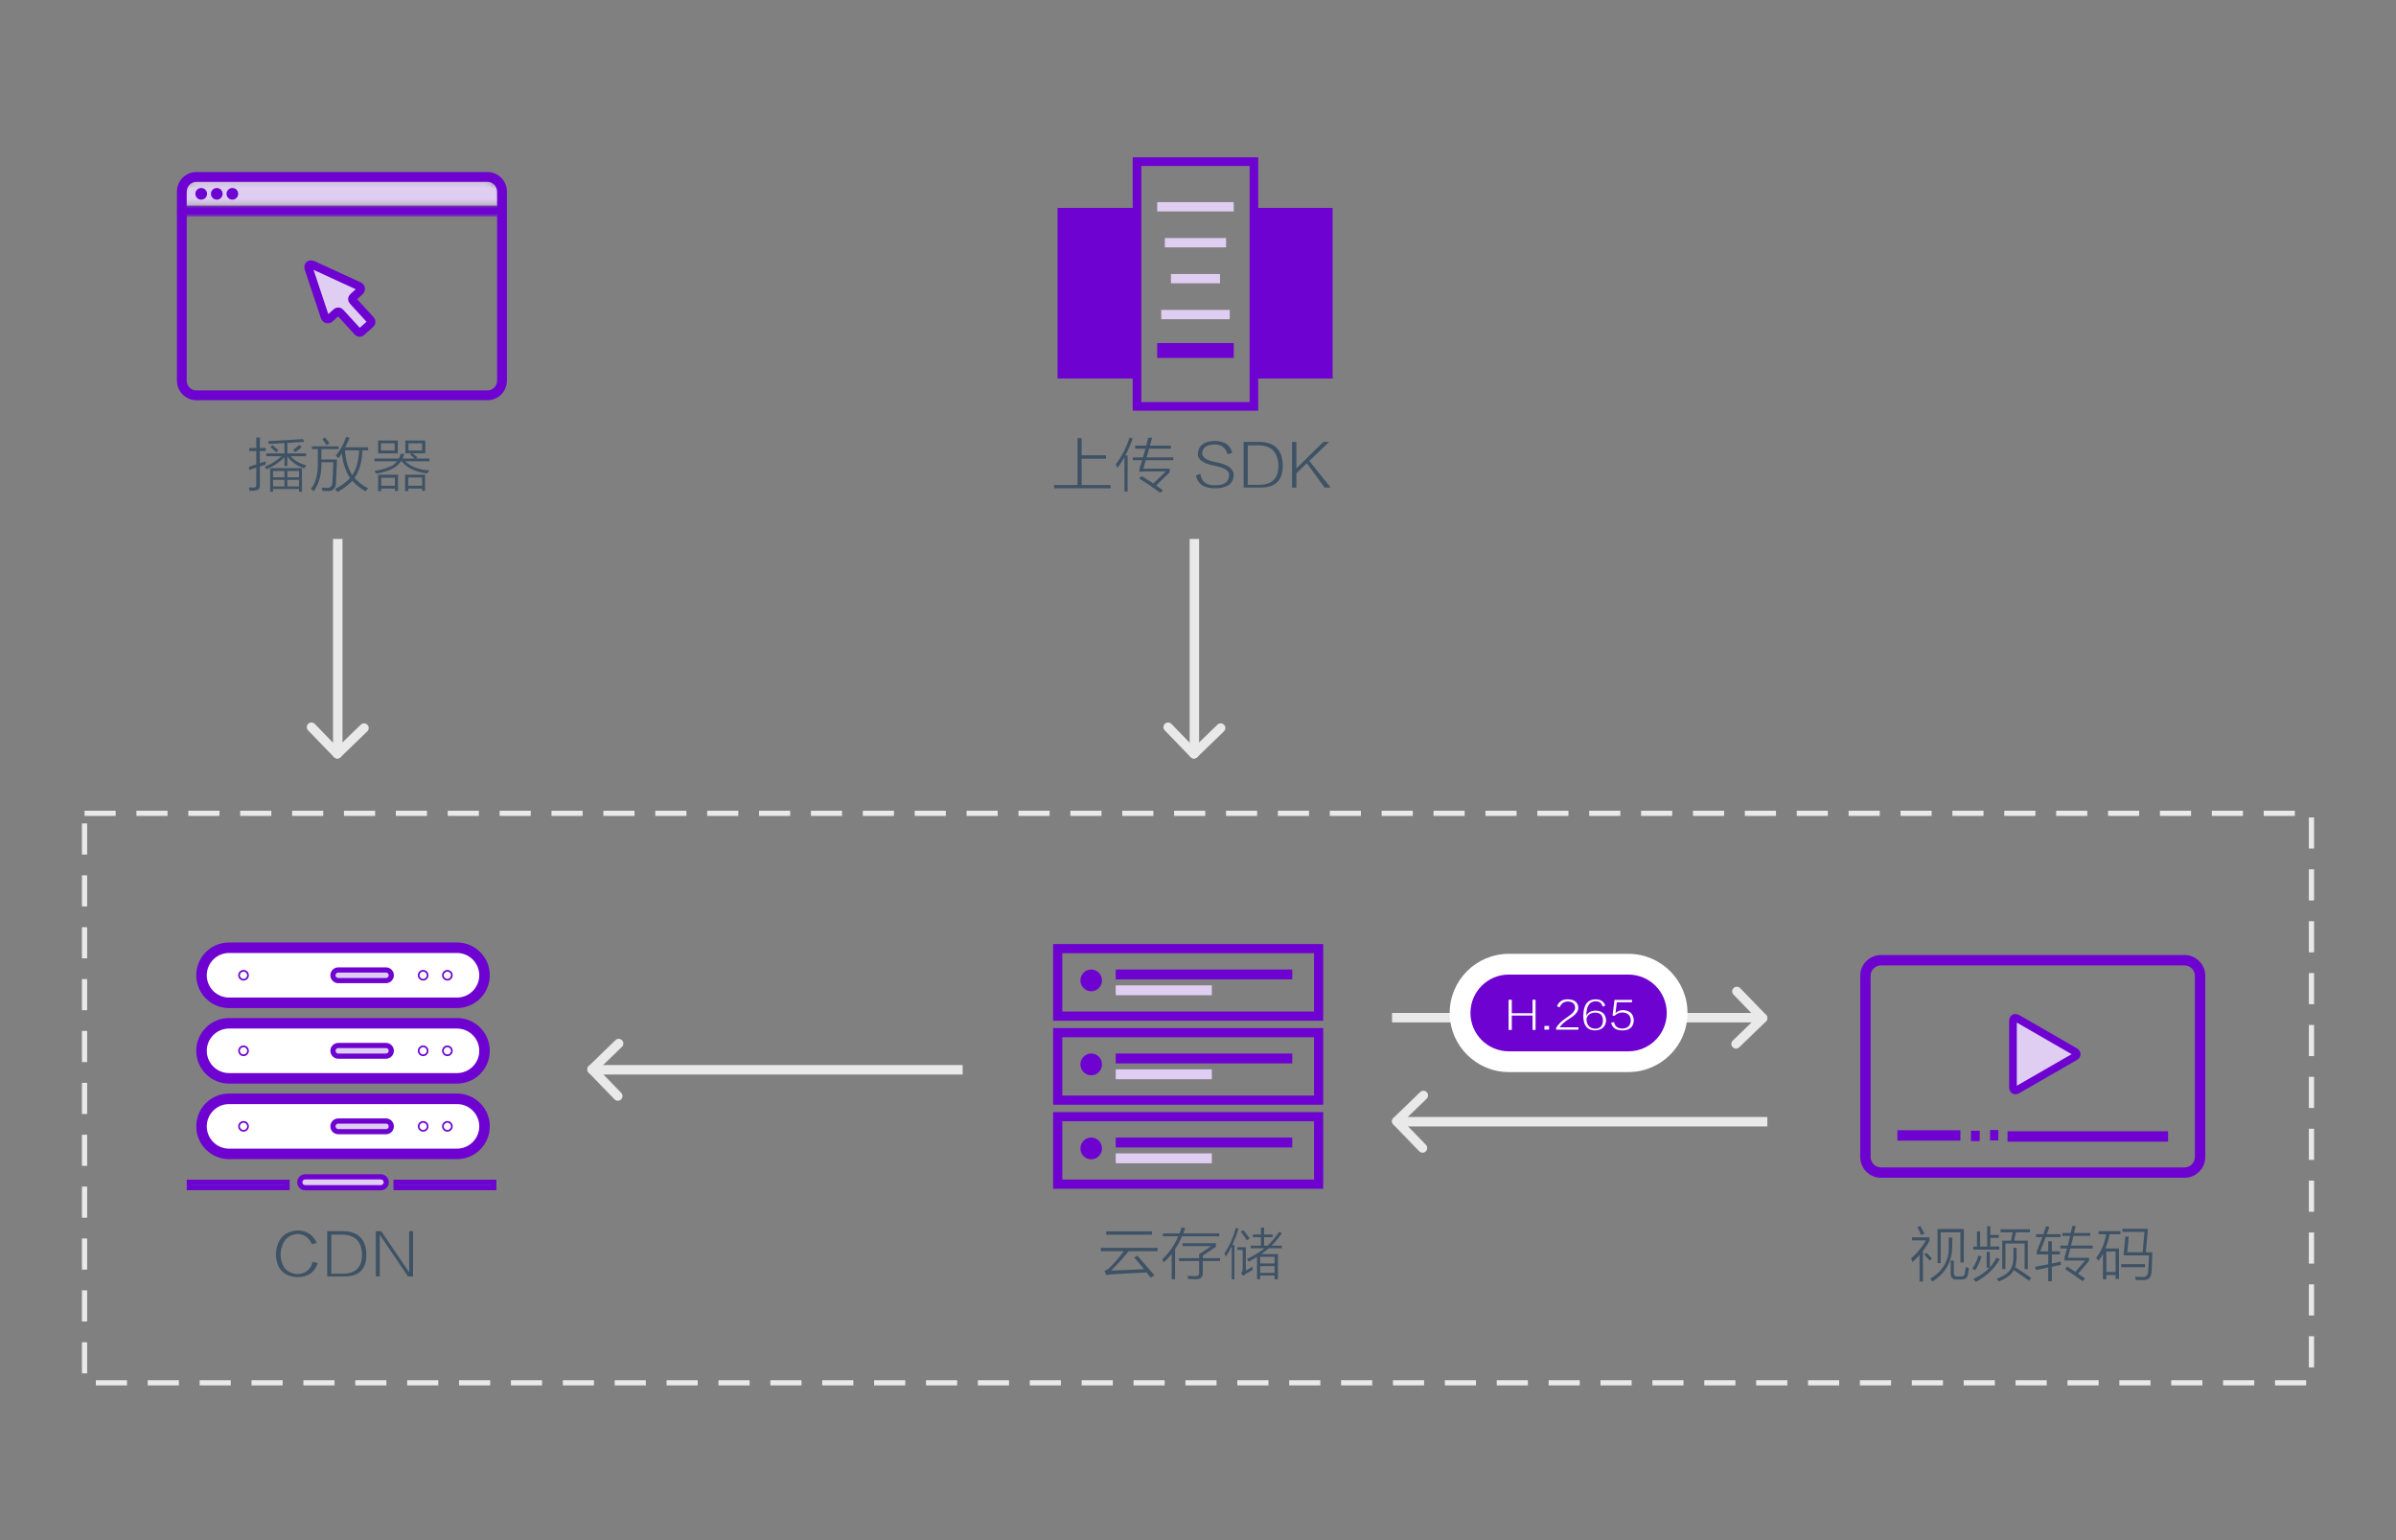 <?xml version="1.0" encoding="utf-8"?>
<!-- Generator: Adobe Illustrator 16.0.0, SVG Export Plug-In . SVG Version: 6.00 Build 0)  -->
<!DOCTYPE svg PUBLIC "-//W3C//DTD SVG 1.1//EN" "http://www.w3.org/Graphics/SVG/1.1/DTD/svg11.dtd">
<svg version="1.1" id="图层_1" xmlns="http://www.w3.org/2000/svg" xmlns:xlink="http://www.w3.org/1999/xlink" x="0px" y="0px"
	 width="461.793px" height="296.867px" viewBox="0 0 461.793 296.867" enable-background="new 0 0 461.793 296.867"
	 xml:space="preserve">
<rect x="0" y="0" width="461.793" height="296.867" fill="#808080" stroke="none"/>
<g>
	<g>
		<path fill="#E9E9E9" d="M334.104,191.714c-0.344-0.354-0.334-0.924,0.021-1.271l0,0c0.354-0.344,0.923-0.334,1.27,0.021
			l4.982,5.147c0.348,0.354,0.335,0.925-0.021,1.269l0,0c-0.354,0.347-0.926,0.334-1.271-0.021L334.104,191.714z"/>
		<path fill="#E9E9E9" d="M339.111,195.6c0.354-0.348,0.924-0.336,1.269,0.021l0,0c0.347,0.354,0.334,0.925-0.021,1.271
			l-5.147,4.982c-0.354,0.347-0.925,0.336-1.271-0.021l0,0c-0.346-0.354-0.334-0.924,0.021-1.27L339.111,195.6z"/>
	</g>
	<rect x="268.294" y="195.247" fill="#E9E9E9" width="70.427" height="1.826"/>
	<g>
		<path fill="#E9E9E9" d="M119.727,210.65c0.344,0.354,0.335,0.924-0.021,1.271l0,0c-0.354,0.344-0.924,0.334-1.271-0.021
			l-4.983-5.146c-0.348-0.354-0.334-0.925,0.021-1.27l0,0c0.354-0.346,0.926-0.334,1.271,0.021L119.727,210.65z"/>
		<path fill="#E9E9E9" d="M114.72,206.768c-0.354,0.346-0.924,0.336-1.268-0.021l0,0c-0.348-0.354-0.334-0.926,0.021-1.27
			l5.149-4.983c0.354-0.347,0.924-0.336,1.27,0.021l0,0c0.345,0.354,0.334,0.924-0.021,1.27L114.72,206.768z"/>
	</g>
	<rect x="115.109" y="205.292" fill="#E9E9E9" width="70.429" height="1.826"/>
	<g>
		<path fill="#E9E9E9" d="M234.646,139.68c0.354-0.345,0.922-0.335,1.27,0.021l0,0c0.344,0.354,0.334,0.923-0.021,1.271
			l-5.146,4.982c-0.354,0.349-0.924,0.335-1.268-0.02l0,0c-0.346-0.355-0.334-0.926,0.021-1.271L234.646,139.68z"/>
		<path fill="#E9E9E9" d="M230.762,144.688c0.345,0.354,0.335,0.924-0.021,1.268l0,0c-0.354,0.348-0.925,0.334-1.269-0.021
			l-4.983-5.149c-0.346-0.354-0.336-0.924,0.021-1.27l0,0c0.354-0.345,0.924-0.334,1.269,0.021L230.762,144.688z"/>
	</g>
	<rect x="229.288" y="103.885" fill="#E9E9E9" width="1.824" height="40.411"/>
	<g>
		<path fill="#E9E9E9" d="M69.542,139.68c0.354-0.345,0.924-0.335,1.271,0.021l0,0c0.345,0.354,0.334,0.923-0.021,1.271
			l-5.148,4.982c-0.354,0.349-0.924,0.335-1.268-0.02l0,0c-0.347-0.355-0.334-0.926,0.021-1.271L69.542,139.68z"/>
		<path fill="#E9E9E9" d="M65.657,144.688c0.346,0.354,0.336,0.924-0.021,1.268l0,0c-0.354,0.348-0.925,0.334-1.269-0.021
			l-4.984-5.149c-0.346-0.354-0.336-0.924,0.021-1.27l0,0c0.354-0.345,0.925-0.334,1.269,0.021L65.657,144.688z"/>
	</g>
	<rect x="64.184" y="103.885" fill="#E9E9E9" width="1.826" height="40.411"/>
	<g>
		<path fill="#E9E9E9" d="M274.822,220.661c0.345,0.354,0.335,0.923-0.021,1.271l0,0c-0.354,0.344-0.924,0.334-1.27-0.021
			l-4.982-5.147c-0.348-0.354-0.336-0.924,0.02-1.269l0,0c0.355-0.347,0.927-0.334,1.271,0.021L274.822,220.661z"/>
		<path fill="#E9E9E9" d="M269.814,216.775c-0.354,0.347-0.924,0.336-1.268-0.021l0,0c-0.348-0.354-0.334-0.926,0.021-1.271
			l5.146-4.982c0.354-0.347,0.926-0.337,1.271,0.021l0,0c0.345,0.354,0.334,0.924-0.021,1.269L269.814,216.775z"/>
	</g>
	<rect x="270.206" y="215.302" fill="#E9E9E9" width="70.427" height="1.825"/>
	<g>
		<path fill="#FFFFFF" d="M44.151,193.294c-2.93,0-5.312-2.381-5.312-5.31c0-2.926,2.382-5.311,5.312-5.311h43.932
			c2.926,0,5.308,2.385,5.308,5.311c0,2.929-2.382,5.31-5.308,5.31H44.151z"/>
		<path fill="#6D02D1" stroke="#6D02D1" stroke-miterlimit="10" d="M88.079,183.191c2.646,0,4.793,2.151,4.793,4.795
			c0,2.646-2.146,4.796-4.793,4.796H44.147c-2.646,0-4.793-2.147-4.793-4.796c0-2.644,2.149-4.795,4.793-4.795H88.079
			L88.079,183.191z M88.079,182.167H44.147c-3.216,0-5.817,2.604-5.817,5.819c0,3.214,2.604,5.82,5.817,5.82h43.932
			c3.217,0,5.82-2.606,5.82-5.82C93.901,184.771,91.294,182.167,88.079,182.167L88.079,182.167z"/>
		<path id="Shape_22_" fill="#DFCEF2" stroke="#6D02D1" stroke-miterlimit="10" d="M75.415,187.986c0,0.564-0.461,1.025-1.027,1.025
			H65.2c-0.565,0-1.027-0.461-1.027-1.025l0,0c0-0.564,0.462-1.024,1.027-1.024h9.188C74.954,186.96,75.415,187.419,75.415,187.986
			L75.415,187.986z"/>
		<path id="Shape_21_" fill="#6D02D1" d="M81.555,187.284c0.391,0,0.702,0.313,0.702,0.702c0,0.39-0.313,0.703-0.702,0.703
			c-0.39,0-0.703-0.313-0.703-0.703C80.852,187.598,81.165,187.284,81.555,187.284L81.555,187.284z M81.555,186.96
			c-0.563,0-1.025,0.459-1.025,1.024c0,0.564,0.462,1.026,1.025,1.026c0.567,0,1.026-0.462,1.026-1.026
			C82.583,187.419,82.124,186.96,81.555,186.96L81.555,186.96z"/>
		<path id="Shape_20_" fill="#6D02D1" d="M86.223,187.284c0.391,0,0.702,0.313,0.702,0.702c0,0.39-0.313,0.703-0.702,0.703
			c-0.388,0-0.703-0.313-0.703-0.703C85.52,187.598,85.835,187.284,86.223,187.284L86.223,187.284z M86.223,186.96
			c-0.565,0-1.024,0.459-1.024,1.024c0,0.564,0.459,1.026,1.024,1.026s1.028-0.462,1.028-1.026
			C87.251,187.419,86.79,186.96,86.223,186.96L86.223,186.96z"/>
		<path fill="#FFFFFF" d="M44.151,207.855c-2.93,0-5.312-2.381-5.312-5.309c0-2.929,2.382-5.311,5.312-5.311h43.932
			c2.926,0,5.308,2.382,5.308,5.311c0,2.928-2.382,5.309-5.308,5.309H44.151z"/>
		<path fill="#6D02D1" stroke="#6D02D1" stroke-miterlimit="10" d="M88.079,197.755c2.646,0,4.793,2.147,4.793,4.793
			s-2.146,4.794-4.793,4.794H44.147c-2.646,0-4.793-2.148-4.793-4.794s2.149-4.793,4.793-4.793H88.079L88.079,197.755z
			 M88.079,196.729H44.147c-3.216,0-5.817,2.604-5.817,5.819s2.604,5.819,5.817,5.819h43.932c3.217,0,5.82-2.604,5.82-5.819
			C93.901,199.333,91.294,196.729,88.079,196.729L88.079,196.729z"/>
		<path id="Shape_19_" fill="#DFCEF2" stroke="#6D02D1" stroke-miterlimit="10" d="M75.415,202.548c0,0.563-0.461,1.026-1.027,1.026
			H65.2c-0.565,0-1.027-0.463-1.027-1.026l0,0c0-0.565,0.462-1.026,1.027-1.026h9.188C74.954,201.521,75.415,201.98,75.415,202.548
			L75.415,202.548z"/>
		<path id="Shape_18_" fill="#6D02D1" d="M81.555,201.845c0.391,0,0.702,0.313,0.702,0.703c0,0.392-0.313,0.702-0.702,0.702
			c-0.39,0-0.703-0.313-0.703-0.702C80.852,202.161,81.165,201.845,81.555,201.845L81.555,201.845z M81.555,201.521
			c-0.563,0-1.025,0.461-1.025,1.026c0,0.563,0.462,1.026,1.025,1.026c0.567,0,1.026-0.463,1.026-1.026
			C82.583,201.98,82.124,201.521,81.555,201.521L81.555,201.521z"/>
		<path id="Shape_17_" fill="#6D02D1" d="M86.223,201.845c0.391,0,0.702,0.313,0.702,0.703c0,0.392-0.313,0.702-0.702,0.702
			c-0.388,0-0.703-0.313-0.703-0.702C85.52,202.161,85.835,201.845,86.223,201.845L86.223,201.845z M86.223,201.521
			c-0.565,0-1.024,0.461-1.024,1.026c0,0.563,0.459,1.026,1.024,1.026s1.028-0.463,1.028-1.026
			C87.251,201.98,86.79,201.521,86.223,201.521L86.223,201.521z"/>
		<path fill="#FFFFFF" d="M44.151,222.417c-2.93,0-5.312-2.381-5.312-5.31c0-2.928,2.382-5.311,5.312-5.311h43.932
			c2.926,0,5.308,2.383,5.308,5.311c0,2.929-2.382,5.31-5.308,5.31H44.151z"/>
		<path fill="#6D02D1" stroke="#6D02D1" stroke-miterlimit="10" d="M88.079,212.314c2.646,0,4.793,2.152,4.793,4.795
			c0,2.644-2.146,4.793-4.793,4.793H44.147c-2.646,0-4.793-2.149-4.793-4.793s2.149-4.795,4.793-4.795H88.079L88.079,212.314z
			 M88.079,211.29H44.147c-3.216,0-5.817,2.604-5.817,5.817c0,3.218,2.604,5.82,5.817,5.82h43.932c3.217,0,5.82-2.604,5.82-5.82
			C93.901,213.896,91.294,211.29,88.079,211.29L88.079,211.29z"/>
		<path id="Shape_16_" fill="#DFCEF2" stroke="#6D02D1" stroke-miterlimit="10" d="M75.415,217.107c0,0.567-0.461,1.026-1.027,1.026
			H65.2c-0.565,0-1.027-0.459-1.027-1.026l0,0c0-0.565,0.462-1.026,1.027-1.026h9.188C74.954,216.081,75.415,216.542,75.415,217.107
			L75.415,217.107z"/>
		<path id="Shape_15_" fill="#6D02D1" d="M81.555,216.405c0.391,0,0.702,0.313,0.702,0.702s-0.313,0.703-0.702,0.703
			c-0.39,0-0.703-0.313-0.703-0.703C80.852,216.719,81.165,216.405,81.555,216.405L81.555,216.405z M81.555,216.081
			c-0.563,0-1.025,0.461-1.025,1.026c0,0.567,0.462,1.026,1.025,1.026c0.567,0,1.026-0.459,1.026-1.026
			C82.583,216.542,82.124,216.081,81.555,216.081L81.555,216.081z"/>
		<path id="Shape_12_" fill="#6D02D1" d="M46.937,187.284c0.389,0,0.702,0.313,0.702,0.702c0,0.39-0.313,0.703-0.702,0.703
			c-0.391,0-0.703-0.313-0.703-0.703C46.234,187.598,46.546,187.284,46.937,187.284L46.937,187.284z M46.937,186.96
			c-0.566,0-1.027,0.459-1.027,1.024c0,0.564,0.461,1.026,1.027,1.026s1.025-0.462,1.025-1.026
			C47.962,187.419,47.503,186.96,46.937,186.96L46.937,186.96z"/>
		<path id="Shape_11_" fill="#6D02D1" d="M46.937,201.845c0.389,0,0.702,0.313,0.702,0.703c0,0.392-0.313,0.702-0.702,0.702
			c-0.391,0-0.703-0.313-0.703-0.702C46.233,202.161,46.546,201.845,46.937,201.845L46.937,201.845z M46.937,201.521
			c-0.566,0-1.027,0.461-1.027,1.026c0,0.563,0.461,1.026,1.027,1.026s1.025-0.463,1.025-1.026
			C47.962,201.98,47.503,201.521,46.937,201.521L46.937,201.521z"/>
		<path id="Shape_10_" fill="#6D02D1" d="M46.937,216.405c0.389,0,0.702,0.313,0.702,0.702s-0.313,0.703-0.702,0.703
			c-0.391,0-0.703-0.313-0.703-0.703C46.233,216.719,46.546,216.405,46.937,216.405L46.937,216.405z M46.937,216.081
			c-0.566,0-1.027,0.461-1.027,1.026c0,0.567,0.461,1.026,1.027,1.026s1.025-0.459,1.025-1.026
			C47.962,216.542,47.503,216.081,46.937,216.081L46.937,216.081z"/>
		<path id="Shape_9_" fill="#6D02D1" d="M86.223,216.405c0.391,0,0.702,0.313,0.702,0.702s-0.313,0.703-0.702,0.703
			c-0.388,0-0.703-0.313-0.703-0.703C85.52,216.719,85.835,216.405,86.223,216.405L86.223,216.405z M86.223,216.081
			c-0.565,0-1.024,0.461-1.024,1.026c0,0.567,0.459,1.026,1.024,1.026s1.028-0.459,1.028-1.026
			C87.251,216.542,86.79,216.081,86.223,216.081L86.223,216.081z"/>
		
			<rect id="Rectangle-path_5_" x="36.492" y="227.889" fill="#32D0AC" stroke="#6D02D1" stroke-miterlimit="10" width="18.831" height="1.025"/>
		
			<rect id="Rectangle-path_4_" x="76.337" y="227.889" fill="#32D0AC" stroke="#6D02D1" stroke-miterlimit="10" width="18.832" height="1.025"/>
		<path id="Shape_8_" fill="#DFCEF2" stroke="#6D02D1" stroke-miterlimit="10" d="M74.442,227.889c0,0.579-0.47,1.049-1.05,1.049
			h-14.56c-0.58,0-1.051-0.47-1.051-1.049l0,0c0-0.58,0.471-1.05,1.051-1.05h14.56C73.975,226.839,74.442,227.309,74.442,227.889
			L74.442,227.889z"/>
	</g>
	
		<rect x="16.295" y="156.77" fill="none" stroke="#E9E9E9" stroke-miterlimit="10" stroke-dasharray="6,4" width="429.204" height="109.771"/>
	<g>
		<path fill="#6D02D1" d="M290.805,204.646c-5.183,0-9.396-4.215-9.396-9.396c0-5.185,4.215-9.396,9.396-9.396h23.039
			c5.185,0,9.396,4.215,9.396,9.396c0,5.183-4.216,9.396-9.396,9.396H290.805z"/>
		<path fill="#FFFFFF" d="M313.844,187.852c4.086,0,7.396,3.313,7.396,7.396s-3.313,7.396-7.396,7.396h-23.039
			c-4.086,0-7.396-3.313-7.396-7.396s3.312-7.396,7.396-7.396H313.844 M313.844,183.852h-23.039
			c-6.283,0-11.396,5.112-11.396,11.396c0,6.283,5.112,11.396,11.396,11.396h23.039c6.284,0,11.396-5.113,11.396-11.396
			C325.241,188.967,320.128,183.852,313.844,183.852L313.844,183.852z"/>
	</g>
	<g>
		<g id="path-1_2_">
			<path fill="#6D02D1" d="M255.025,196.747h-52.052v-14.78h52.052V196.747z M204.743,194.977h48.514v-11.24h-48.514V194.977
				L204.743,194.977z"/>
		</g>
		<ellipse fill="#6D02D1" cx="210.316" cy="188.974" rx="2.078" ry="2.1"/>
		<rect x="215.04" y="186.876" fill="#6D02D1" width="34.022" height="1.905"/>
		<rect x="215.04" y="189.93" fill="#DFCEF2" width="18.522" height="1.904"/>
		<g id="path-1_4_">
			<path fill="#6D02D1" d="M255.025,212.943h-52.052V198.16h52.052V212.943z M204.743,211.171h48.514v-11.239h-48.514V211.171
				L204.743,211.171z"/>
		</g>
		<ellipse fill="#6D02D1" cx="210.316" cy="205.169" rx="2.078" ry="2.101"/>
		<rect x="215.04" y="203.07" fill="#6D02D1" width="34.022" height="1.906"/>
		<rect x="215.04" y="206.122" fill="#DFCEF2" width="18.522" height="1.907"/>
		<g id="path-1_1_">
			<path fill="#6D02D1" d="M255.025,229.139h-52.052v-14.781h52.052V229.139z M204.743,227.363h48.514v-11.237h-48.514V227.363
				L204.743,227.363z"/>
		</g>
		<ellipse fill="#6D02D1" cx="210.316" cy="221.363" rx="2.078" ry="2.099"/>
		<rect x="215.04" y="219.268" fill="#6D02D1" width="34.022" height="1.905"/>
		<rect x="215.04" y="222.318" fill="#DFCEF2" width="18.522" height="1.908"/>
	</g>
	<g>
		<path fill="#3E5265" d="M203.175,93.49h10.875v0.632h-10.875V93.49z M207.675,84.451h0.797v9.219h-0.797V84.451z M208.284,87.751
			h4.875v0.677h-4.875V87.751z"/>
		<path fill="#3E5265" d="M217.706,84.317l0.608,0.225c-0.844,2.351-1.828,4.233-2.953,5.648c-0.125-0.241-0.233-0.466-0.327-0.678
			C216.189,88.007,217.081,86.275,217.706,84.317z M216.722,87.795h0.609v6.959h-0.609V87.795z M218.314,88.157h7.828V88.7h-7.828
			V88.157z M218.784,85.897h6.891v0.587h-6.891V85.897z M220.05,91.772c1.438,0.875,2.813,1.792,4.125,2.756l-0.563,0.452
			c-1.344-0.994-2.702-1.913-4.077-2.756L220.05,91.772z M221.314,84.363h0.75c-0.625,2.32-1.219,4.383-1.78,6.191v0.361h-0.656
			v-0.632C220.222,88.504,220.784,86.531,221.314,84.363z M219.909,90.326h5.202v0.543h-5.202V90.326z M224.831,90.326h0.608v0.723
			l-2.953,2.847l-0.516-0.407l2.858-2.756v-0.407H224.831z"/>
		<path fill="#3E5265" d="M234.111,85.672c-1.53,0.03-2.327,0.586-2.391,1.671c-0.031,0.814,0.797,1.387,2.484,1.716
			c2.5,0.453,3.688,1.355,3.563,2.712c-0.156,1.506-1.281,2.289-3.375,2.35c-2.25,0.061-3.546-0.768-3.891-2.484l0.844-0.316
			c0.219,1.566,1.219,2.305,3,2.215c1.625-0.029,2.469-0.633,2.531-1.808c0.156-0.904-0.75-1.551-2.719-1.945
			c-2.313-0.422-3.408-1.234-3.281-2.439c0.125-1.475,1.172-2.259,3.141-2.35c1.969,0,3.125,0.769,3.469,2.305l-0.891,0.271
			C236.253,86.305,235.425,85.672,234.111,85.672z"/>
		<path fill="#3E5265" d="M242.784,93.986h-3.095v-8.812h3.188c2.813,0.092,4.267,1.567,4.358,4.43
			C247.3,92.586,245.814,94.047,242.784,93.986z M242.831,85.852h-2.345v7.593h2.298c2.438-0.029,3.642-1.295,3.608-3.796
			C246.3,87.238,245.111,85.973,242.831,85.852z"/>
		<path fill="#3E5265" d="M255.3,93.986l-3.422-4.7l-2.017,1.944v2.756h-0.844v-8.812h0.844v5.107l5.203-5.107h1.125l-3.844,3.662
			l4.125,5.151L255.3,93.986L255.3,93.986z"/>
	</g>
	<g>
		<path fill="#3E5265" d="M49.39,84.317h0.703v9.308c0,0.512-0.266,0.814-0.797,0.904c-0.219,0.061-0.625,0.091-1.219,0.091
			c0-0.211-0.048-0.437-0.142-0.678c0.438,0.028,0.767,0.045,0.983,0.045c0.313,0,0.47-0.166,0.47-0.498L49.39,84.317L49.39,84.317z
			 M51.218,88.925c0,0.211,0,0.422,0,0.633c-1.094,0.332-2.156,0.677-3.188,1.039l-0.047-0.632
			C49.046,89.634,50.124,89.287,51.218,88.925z M48.029,86.35h3.188v0.587h-3.188V86.35z M54.265,87.479h0.609v0.587
			c-0.906,0.965-2.063,1.762-3.47,2.394l-0.375-0.498c1.22-0.481,2.298-1.159,3.234-2.033L54.265,87.479L54.265,87.479z
			 M51.312,87.39H59v0.543h-7.688V87.39z M58.39,84.633l0.234,0.542c-2.345,0.15-4.595,0.288-6.75,0.407
			c-0.063-0.181-0.142-0.362-0.234-0.543C53.952,84.92,56.202,84.784,58.39,84.633z M52.062,90.282h0.563v4.52h-0.563V90.282z
			 M52.529,85.809c0.406,0.332,0.781,0.648,1.125,0.948l-0.422,0.407c-0.375-0.332-0.75-0.663-1.125-0.993L52.529,85.809z
			 M52.39,90.236h5.625v0.543H52.39V90.236z M52.437,93.761h5.391v0.499h-5.391V93.761z M52.482,91.999h5.345v0.498h-5.345V91.999z
			 M54.827,85.265h0.563v4.563h-0.563V85.265z M54.827,90.462h0.563v3.57h-0.563V90.462z M55.577,87.479
			c0.938,1.145,2.094,1.883,3.469,2.214c-0.156,0.211-0.297,0.407-0.422,0.587c-1.47-0.512-2.625-1.371-3.47-2.576L55.577,87.479z
			 M57.687,85.764l0.469,0.407c-0.406,0.36-0.828,0.694-1.266,0.993l-0.375-0.453C56.921,86.411,57.312,86.095,57.687,85.764z
			 M57.64,90.282h0.563v4.52H57.64V90.282z"/>
		<path fill="#3E5265" d="M61.249,86.531h0.703v3.073c0,1.989-0.5,3.69-1.5,5.106c-0.156-0.151-0.328-0.316-0.517-0.498
			c0.875-1.113,1.313-2.65,1.313-4.609L61.249,86.531L61.249,86.531z M60.124,86.033h5.155v0.543h-5.155V86.033z M61.671,88.564
			h2.953v0.542h-2.953V88.564z M64.249,88.564h0.703c-0.063,1.868-0.125,3.374-0.188,4.519c-0.063,1.055-0.563,1.582-1.5,1.582
			c-0.375,0-0.734-0.016-1.078-0.045c-0.063-0.211-0.125-0.422-0.188-0.633c0.344,0.029,0.734,0.046,1.172,0.046
			c0.563,0,0.859-0.362,0.892-1.084C64.124,92.014,64.187,90.553,64.249,88.564z M62.654,84.317c0.375,0.452,0.656,0.828,0.845,1.13
			l-0.563,0.361c-0.125-0.181-0.392-0.572-0.797-1.176L62.654,84.317z M69.218,86.621h0.656c-0.095,2.592-0.703,4.549-1.828,5.875
			c-0.688,0.814-1.688,1.596-3,2.35c-0.156-0.242-0.313-0.436-0.469-0.586c1.375-0.723,2.375-1.475,3-2.26
			C68.607,90.764,69.154,88.971,69.218,86.621z M66.732,84.181l0.656,0.225c-0.688,1.627-1.406,2.938-2.156,3.931
			c-0.155-0.149-0.328-0.315-0.517-0.498C65.562,86.818,66.232,85.598,66.732,84.181z M66.452,86.35
			c0.125,2.32,0.641,4.113,1.547,5.377c0.813,1.025,1.797,1.824,2.953,2.394c-0.188,0.211-0.359,0.408-0.517,0.587
			c-1.125-0.663-2.078-1.461-2.858-2.395c-0.906-1.266-1.484-2.953-1.734-5.061L66.452,86.35z M66.029,86.213h4.923v0.587h-4.923
			V86.213z"/>
		<path fill="#3E5265" d="M77.232,87.479h0.704c-0.313,1.114-0.891,1.959-1.734,2.53c-0.75,0.543-1.969,0.979-3.656,1.31
			c-0.094-0.15-0.219-0.333-0.375-0.542c1.656-0.271,2.875-0.663,3.656-1.175C76.546,89.062,77.015,88.355,77.232,87.479z
			 M72.171,88.384h10.594v0.542H72.171V88.384z M72.874,84.904h0.563v2.485h-0.563V84.904z M72.874,91.501h0.608v3.163h-0.608
			V91.501z M73.202,84.904h3.141v0.542h-3.141V84.904z M73.202,86.847h3.141v0.542h-3.141V86.847z M73.202,91.501h3.188v0.587
			h-3.188V91.501z M73.249,93.625h3.233v0.542h-3.233V93.625z M76.062,84.904h0.609v2.485h-0.609V84.904z M76.107,91.501h0.608
			v3.118h-0.608V91.501z M77.796,88.609c1.094,1.236,2.75,1.928,4.969,2.078c-0.156,0.182-0.328,0.378-0.516,0.587
			c-2.438-0.361-4.125-1.25-5.063-2.667L77.796,88.609L77.796,88.609z M78.077,91.501h0.608v3.163h-0.608V91.501z M78.124,84.904
			h0.608v2.485h-0.608V84.904z M78.452,84.904h3.188v0.542h-3.188V84.904z M78.452,86.847h3.188v0.542h-3.188V86.847z
			 M78.452,91.501h3.188v0.542h-3.188V91.501z M78.452,93.625h3.28v0.542h-3.28V93.625z M79.437,87.344
			c0.375,0.27,0.719,0.543,1.031,0.814l-0.469,0.316c-0.281-0.302-0.609-0.587-0.984-0.86L79.437,87.344z M81.357,84.904h0.608
			v2.485h-0.608V84.904z M81.357,91.501h0.563v3.118h-0.563V91.501z"/>
	</g>
	<g>
		<path fill="#3E5265" d="M60.251,243.222l0.984,0.223c-0.531,1.791-1.828,2.701-3.891,2.731c-2.625-0.119-4.016-1.551-4.172-4.299
			c0.125-2.982,1.547-4.552,4.266-4.701c1.719,0.06,2.922,0.865,3.609,2.417l-0.938,0.223c-0.563-1.282-1.5-1.939-2.813-1.97
			c-1.969,0.21-3.047,1.523-3.233,3.94c0.125,2.358,1.188,3.628,3.188,3.806C58.876,245.535,59.876,244.745,60.251,243.222z"/>
		<path fill="#3E5265" d="M66.159,246.042h-3.095v-8.731h3.188c2.813,0.09,4.266,1.552,4.358,4.389
			C70.673,244.654,69.189,246.103,66.159,246.042z M66.206,237.983h-2.345v7.522h2.298c2.438-0.028,3.641-1.283,3.608-3.762
			C69.673,239.355,68.486,238.103,66.206,237.983z"/>
		<path fill="#3E5265" d="M78.626,246.042l-5.438-8.061v8.061h-0.75v-8.731h1.031l5.391,7.925v-7.925h0.75v8.731H78.626z"/>
	</g>
	<g>
		<path fill="#3E5265" d="M212.181,240.532h10.922v0.644h-10.922V240.532z M216.915,240.703l0.655,0.43
			c-1.125,1.401-2.266,2.66-3.422,3.777c1.845-0.058,4.078-0.156,6.703-0.301c0.155,0.23,0.328,0.443,0.517,0.645
			c-2.531,0.114-4.923,0.243-7.173,0.386c-0.344,0.027-0.672,0.086-0.983,0.173l-0.328-0.859c0.313-0.113,0.594-0.271,0.844-0.473
			C214.853,243.394,215.915,242.135,216.915,240.703z M213.212,237.355h8.813v0.643h-8.813V237.355z M219.212,242.033
			c1.188,1.346,2.281,2.604,3.281,3.777l-0.703,0.473c-0.938-1.23-2-2.533-3.188-3.906L219.212,242.033z"/>
		<path fill="#3E5265" d="M227.743,236.583l0.702,0.173c-1,2.804-2.375,4.992-4.125,6.566c-0.063-0.144-0.172-0.328-0.327-0.559
			C225.681,241.19,226.931,239.131,227.743,236.583z M224.134,237.743h10.875v0.556h-10.875V237.743z M225.82,240.789h0.656v5.793
			h-0.656V240.789z M227.228,242.506h7.922v0.557h-7.922V242.506z M231.82,242.033v3.39c0,0.716-0.405,1.102-1.218,1.16
			c-0.406,0-0.938-0.016-1.594-0.043c-0.031-0.229-0.078-0.43-0.141-0.6c0.688,0.026,1.219,0.043,1.594,0.043
			c0.438,0,0.656-0.187,0.656-0.558v-3.69c0.781-0.486,1.563-1.002,2.344-1.546h-5.531v-0.558h6.421v0.687
			C233.57,240.833,232.729,241.405,231.82,242.033z"/>
		<path fill="#3E5265" d="M238.195,236.669l0.517,0.173c-0.719,2.26-1.547,4.063-2.483,5.407c-0.063-0.229-0.142-0.443-0.232-0.644
			C236.962,240.146,237.695,238.5,238.195,236.669z M237.398,239.974h0.517v6.609h-0.517V239.974z M241.384,244.137
			c0,0.316,0.017,0.53,0.048,0.644c-0.938,0.516-1.548,0.887-1.828,1.116l-0.422-0.474c0.219-0.171,0.327-0.455,0.327-0.858v-3.647
			h-1.03v-0.515h1.641v4.506C240.523,244.652,240.945,244.394,241.384,244.137z M239.604,237.099
			c0.469,0.572,0.891,1.102,1.266,1.587l-0.563,0.387c-0.345-0.544-0.734-1.101-1.173-1.673L239.604,237.099z M246.54,237.442
			l0.517,0.257c-0.688,1.002-1.406,1.859-2.156,2.575c-0.969,0.944-2.375,1.918-4.219,2.919c-0.095-0.144-0.203-0.315-0.328-0.515
			c1.563-0.745,2.828-1.56,3.797-2.446C244.962,239.517,245.759,238.587,246.54,237.442z M241.057,240.103h6v0.516h-6V240.103z
			 M241.479,237.956h3.797v0.517h-3.797V237.956z M242.273,242.119h0.609v4.464h-0.609V242.119z M242.462,245.339h3.563v0.516
			h-3.563V245.339z M242.509,241.733h3.798v0.516h-3.798V241.733z M242.509,243.536h3.563v0.516h-3.563V243.536z M243.023,236.626
			h0.609v3.647h-0.609V236.626z M245.648,242.033h0.656v4.55h-0.656V242.033z"/>
	</g>
	<g>
		<path fill="#FFFFFF" d="M295.376,192.706h0.58v5.821h-0.58v-2.777h-4v2.777h-0.614v-5.821h0.614v2.599h4V192.706z"/>
		<path fill="#FFFFFF" d="M298.555,198.468h-0.89v-0.717h0.89V198.468z"/>
		<path fill="#FFFFFF" d="M299.921,198.468v-0.358c0.433-0.717,1.139-1.393,2.118-2.03c1.049-0.675,1.562-1.291,1.538-1.851
			c-0.022-0.776-0.513-1.174-1.47-1.193c-0.752,0.06-1.254,0.438-1.504,1.136l-0.514-0.208c0.342-0.916,1.048-1.365,2.119-1.345
			c1.229,0.041,1.891,0.548,1.98,1.522c0.068,0.756-0.489,1.482-1.675,2.18c-0.936,0.597-1.571,1.163-1.914,1.7h3.623v0.449
			L299.921,198.468L299.921,198.468z"/>
		<path fill="#FFFFFF" d="M309.389,193.841l-0.513,0.179c-0.16-0.695-0.615-1.034-1.367-1.015c-1.187,0.02-1.776,0.965-1.776,2.836
			c0.296-0.696,0.923-1.044,1.88-1.044c1.207,0.059,1.855,0.687,1.947,1.88c-0.092,1.216-0.785,1.861-2.085,1.941
			c-1.55,0-2.323-0.936-2.323-2.807c0.021-2.129,0.831-3.193,2.427-3.193C308.534,192.657,309.138,193.063,309.389,193.841z
			 M305.766,196.349c0.021,1.254,0.604,1.901,1.743,1.94c0.911-0.039,1.391-0.558,1.437-1.551c-0.022-1.016-0.502-1.532-1.437-1.553
			C306.597,195.184,306.016,195.571,305.766,196.349z"/>
		<path fill="#FFFFFF" d="M312.841,194.706c1.274,0.06,1.959,0.697,2.051,1.911c-0.046,1.313-0.764,1.98-2.152,2
			c-1.254,0-1.994-0.488-2.223-1.464l0.581-0.149c0.138,0.817,0.66,1.234,1.572,1.256c1.048-0.039,1.595-0.567,1.641-1.584
			c-0.046-0.956-0.58-1.463-1.605-1.522c-0.639,0.021-1.15,0.239-1.537,0.656l-0.377-0.058l0.377-3.016h3.384v0.448h-2.938
			l-0.239,2.092C311.735,194.896,312.226,194.706,312.841,194.706z"/>
	</g>
	<g>
		<path fill="#3E5265" d="M371.278,238.496h0.608v0.642c-0.78,1.526-1.875,2.9-3.28,4.118c-0.063-0.244-0.156-0.472-0.281-0.686
			c1.22-1.037,2.203-2.258,2.953-3.661V238.496z M368.513,238.496h3.142v0.595h-3.142V238.496z M370.105,236.3
			c0.281,0.488,0.548,0.992,0.798,1.511l-0.656,0.229c-0.155-0.429-0.392-0.931-0.702-1.512L370.105,236.3z M369.966,241.06h0.655
			v5.95h-0.655V241.06z M371.278,241.472c0.405,0.366,0.767,0.732,1.078,1.098l-0.47,0.413c-0.313-0.396-0.655-0.778-1.03-1.145
			L371.278,241.472z M375.591,238.542h0.703c0,1.436-0.048,2.471-0.142,3.113c-0.375,2.288-1.608,4.073-3.703,5.354
			c-0.125-0.184-0.267-0.366-0.422-0.55c2-1.16,3.172-2.775,3.517-4.853C375.575,241.213,375.591,240.188,375.591,238.542z
			 M373.435,236.894h0.609v6.591h-0.609V236.894z M373.81,236.894h4.406v0.641h-4.406V236.894z M375.966,242.982h0.608v2.424
			c0,0.428,0.203,0.641,0.608,0.641h0.798c0.405,0,0.641-0.184,0.702-0.55c0.063-0.396,0.125-0.825,0.188-1.282
			c0.25,0.092,0.453,0.168,0.609,0.229c-0.063,0.428-0.125,0.839-0.188,1.235c-0.156,0.641-0.563,0.962-1.22,0.962h-0.983
			c-0.75,0-1.125-0.397-1.125-1.191L375.966,242.982L375.966,242.982z M377.841,236.894h0.655v6.453h-0.655V236.894z"/>
		<path fill="#3E5265" d="M381.31,242.02l0.609,0.185c-0.375,1.068-0.781,1.952-1.22,2.655c-0.155-0.122-0.344-0.229-0.563-0.32
			C380.669,243.744,381.06,242.906,381.31,242.02z M380.325,240.281h5.017v0.594h-5.017V240.281z M384.778,242.433l0.655,0.273
			c-1,1.802-2.547,3.266-4.641,4.394c-0.095-0.183-0.234-0.383-0.423-0.594C382.466,245.529,383.935,244.171,384.778,242.433z
			 M381.028,237.353h0.608v3.249h-0.608V237.353z M382.903,241.287h0.608v3.067h-0.608V241.287z M382.997,236.346h0.609v4.301
			h-0.609V236.346z M383.325,238.039h1.922v0.55h-1.922V238.039z M388.06,240.51h0.609v1.784c0,1.465-0.392,2.594-1.173,3.387
			c-0.5,0.459-1.25,0.9-2.25,1.327c-0.125-0.183-0.266-0.351-0.422-0.504c0.938-0.366,1.672-0.778,2.203-1.236
			c0.688-0.672,1.03-1.631,1.03-2.884L388.06,240.51L388.06,240.51z M385.575,236.94h5.672v0.594h-5.672V236.94z M385.903,239.138
			h0.608v5.491h-0.608V239.138z M386.325,239.138h4.22v0.55h-4.22V239.138z M387.966,237.26h0.655l-0.469,2.06h-0.608
			L387.966,237.26z M388.153,244.081c1.313,0.854,2.422,1.602,3.328,2.242l-0.423,0.55c-0.969-0.704-2.063-1.465-3.28-2.289
			L388.153,244.081z M390.216,239.138h0.608v5.491h-0.608V239.138z"/>
		<path fill="#3E5265" d="M397.2,243.165c0,0.306,0,0.52,0,0.64c-1.469,0.306-3.063,0.641-4.78,1.007l-0.188-0.641
			C394.138,243.837,395.794,243.502,397.2,243.165z M392.419,237.902h4.733v0.55h-4.733V237.902z M394.341,236.346l0.655,0.138
			c-0.594,1.739-1.188,3.312-1.78,4.714v0.594h-0.656v-0.639C393.247,239.533,393.841,237.932,394.341,236.346z M392.841,241.197
			h4.172v0.594h-4.172V241.197z M394.763,239.274h0.703v7.688h-0.703V239.274z M397.105,240.1h6.234v0.549h-6.234V240.1z
			 M397.48,237.673h5.392v0.55h-5.392V237.673z M399.403,236.3h0.655c-0.53,2.381-1.047,4.486-1.547,6.316v0.366h-0.608v-0.594
			C398.435,240.555,398.935,238.527,399.403,236.3z M398.419,244.127c1.375,0.885,2.516,1.647,3.422,2.288l-0.422,0.549
			c-0.97-0.703-2.095-1.48-3.375-2.335L398.419,244.127z M398.185,242.433h4.078v0.55h-4.078V242.433z M402.028,242.433h0.608v0.594
			l-2.297,2.701l-0.563-0.32l2.25-2.608L402.028,242.433L402.028,242.433z"/>
		<path fill="#3E5265" d="M405.966,237.536l0.655,0.138c-0.344,2.075-1.063,3.86-2.155,5.354c-0.156-0.214-0.313-0.396-0.47-0.55
			C405.06,241.105,405.716,239.457,405.966,237.536z M404.466,237.307h4.219v0.594h-4.219V237.307z M405.31,240.875h0.656v5.722
			h-0.656V240.875z M405.638,240.647h2.438v0.594h-2.438V240.647z M405.638,245.18h2.438v0.593h-2.438V245.18z M407.747,240.647
			h0.656v5.858h-0.656V240.647z M408.825,243.668h4.595v0.594h-4.595V243.668z M409.06,236.848h4.595v0.596h-4.595V236.848z
			 M409.622,238.358h0.656l-0.328,3.615h-0.655L409.622,238.358z M409.716,241.38h4.733v0.594h-4.733V241.38z M414.216,241.38h0.608
			c-0.03,1.494-0.078,2.747-0.142,3.754c-0.063,1.067-0.563,1.602-1.5,1.602c-0.625,0-1.141,0-1.547,0
			c-0.03-0.214-0.063-0.427-0.094-0.64c0.53,0.029,1.03,0.046,1.5,0.046c0.625,0,0.952-0.366,0.983-1.099
			C414.091,244.249,414.153,243.028,414.216,241.38z M413.372,236.848h0.609l-0.423,4.714h-0.608L413.372,236.848z"/>
	</g>
	<g>
		<g>
			<path fill="#DFCEF2" d="M399.906,203.682l-11.089,6.391c-0.47,0.271-0.851,0.047-0.851-0.494v-12.77
				c0-0.543,0.383-0.767,0.851-0.496l11.089,6.393C400.376,202.975,400.372,203.41,399.906,203.682"/>
		</g>
		<g>
			<path fill="#6D02D1" d="M388.442,210.923c-0.604,0-1.21-0.465-1.21-1.35v-12.769c0-0.887,0.606-1.35,1.211-1.35
				c0.248,0,0.497,0.07,0.742,0.211l11.09,6.393c0.457,0.266,0.721,0.676,0.721,1.129s-0.263,0.864-0.721,1.129l-11.09,6.392
				C388.94,210.852,388.69,210.923,388.442,210.923z M388.711,197.102l-0.003,12.178l10.565-6.086L388.711,197.102z"/>
		</g>
		<g>
			<rect x="386.923" y="218.057" fill="#6D02D1" width="30.94" height="2"/>
		</g>
		<g>
			<rect x="383.519" y="217.87" transform="matrix(1 0.006 -0.006 1 1.356 -2.364)" fill="#6D02D1" width="1.585" height="2"/>
		</g>
		<g>
			<rect x="379.91" y="217.87" transform="matrix(1 0.006 -0.006 1 1.272 -2.199)" fill="#6D02D1" width="1.689" height="2"/>
		</g>
		<g>
			<rect x="365.698" y="217.859" fill="#6D02D1" width="12.139" height="2"/>
		</g>
		<g>
			<path fill="#6D02D1" d="M421.031,227.018h-58.5c-2.206,0-4-1.795-4-4v-34.931c0-2.206,1.794-4,4-4h58.5c2.206,0,4,1.794,4,4
				v34.931C425.031,225.223,423.237,227.018,421.031,227.018z M362.531,186.087c-1.104,0-2,0.897-2,2v34.931c0,1.104,0.896,2,2,2
				h58.5c1.104,0,2-0.896,2-2v-34.931c0-1.103-0.896-2-2-2H362.531z"/>
		</g>
	</g>
	<g>
		<g transform="translate(2, 71)">
			<g id="Clipped_11_">
				<g id="SVGID_1_">
				</g>
				<defs>
					<filter id="Adobe_OpacityMaskFilter" filterUnits="userSpaceOnUse" x="31.959" y="-37.197" width="63.116" height="5.844">
						<feColorMatrix  type="matrix" values="1 0 0 0 0  0 1 0 0 0  0 0 1 0 0  0 0 0 1 0"/>
					</filter>
				</defs>
				<mask maskUnits="userSpaceOnUse" x="31.959" y="-37.197" width="63.116" height="5.844" id="mask-10_2_">
					<g filter="url(#Adobe_OpacityMaskFilter)">
						<path id="path-9_2_" fill="#FFFFFF" d="M35.689,14.715c-1.533,0-2.783-1.532-2.783-3.418v-43.935
							c0-1.885,1.25-3.42,2.783-3.42h56.144c1.537,0,2.785,1.533,2.785,3.42v43.937c0,1.889-1.25,3.418-2.785,3.418L35.689,14.715
							L35.689,14.715z"/>
					</g>
				</mask>
				<rect id="Rectangle-path_6_" x="31.959" y="-37.197" mask="url(#mask-10_2_)" fill="#DFCEF2" width="63.116" height="5.844"/>
			</g>
			<g id="Clipped_10_">
				<g>
					<defs>
						<filter id="Adobe_OpacityMaskFilter_1_" filterUnits="userSpaceOnUse" x="32.103" y="-31.352" width="62.83" height="2.126">
							<feColorMatrix  type="matrix" values="1 0 0 0 0  0 1 0 0 0  0 0 1 0 0  0 0 0 1 0"/>
						</filter>
					</defs>
					<mask maskUnits="userSpaceOnUse" x="32.103" y="-31.352" width="62.83" height="2.126" id="mask-14_2_">
						<g filter="url(#Adobe_OpacityMaskFilter_1_)">
							<path id="path-13_2_" fill="#FFFFFF" d="M23.819-2.455c-2.036,0-3.692-1.271-3.692-2.832v-36.418
								c0-1.563,1.656-2.836,3.692-2.836h74.486c2.041,0,3.695,1.271,3.695,2.836v36.418c0,1.563-1.656,2.834-3.695,2.834H23.819
								V-2.455z"/>
						</g>
					</mask>
					<path id="Shape_54_" mask="url(#mask-14_2_)" fill="#6D02D1" d="M94.933-30.289c0,0.588-0.631,1.063-1.408,1.063h-60.01
						c-0.779,0-1.412-0.479-1.412-1.063l0,0c0-0.588,0.633-1.063,1.412-1.063h60.012C94.304-31.354,94.933-30.875,94.933-30.289
						L94.933-30.289z"/>
				</g>
			</g>
		</g>
		<path id="Shape_30_" fill="#6D02D1" d="M93.97,35.051c1.016,0,1.842,0.852,1.842,1.895v36.417c0,1.043-0.826,1.894-1.842,1.894
			H37.832c-1.017,0-1.844-0.851-1.844-1.894V36.945c0-1.043,0.827-1.895,1.844-1.895L93.97,35.051L93.97,35.051z M93.97,33.166
			H37.832c-2.063,0-3.729,1.689-3.729,3.777V73.36c0,2.088,1.67,3.776,3.729,3.776h56.14c2.063,0,3.729-1.688,3.729-3.776V36.943
			C97.7,34.855,96.03,33.166,93.97,33.166L93.97,33.166z"/>
		<path id="Shape_23_" fill="#DFCEF2" stroke="#6D02D1" stroke-width="1.6" stroke-miterlimit="10" d="M69.296,56.17
			c0.39-0.354,0.317-0.816-0.16-1.037l-8.744-4.019c-0.717-0.329-1.098,0.011-0.848,0.761l3.059,9.18
			c0.169,0.5,0.621,0.619,1.01,0.268l1.256-1.137c0.192-0.174,0.494-0.158,0.67,0.031l3.432,3.75
			c0.176,0.19,0.476,0.209,0.674,0.026l1.768-1.602c0.194-0.179,0.211-0.479,0.035-0.673l-3.433-3.747
			c-0.177-0.193-0.159-0.494,0.032-0.669L69.296,56.17z"/>
		<circle fill="#6D02D1" cx="38.783" cy="37.359" r="1.125"/>
		<circle fill="#6D02D1" cx="41.783" cy="37.359" r="1.125"/>
		<circle fill="#6D02D1" cx="44.783" cy="37.359" r="1.125"/>
	</g>
	<g>
		<g id="BG_9_">
			<g id="path-1_9_">
				<path fill="#6D02D1" d="M218.314,79.162V30.326h24.192v48.836H218.314z M219.977,31.99V77.5h20.869V31.99H219.977L219.977,31.99
					z"/>
			</g>
		</g>
		<g id="text_18_">
			<rect x="223.036" y="66.129" fill="#6D02D1" width="14.752" height="2.863"/>
		</g>
		<g id="text_16_">
			<rect x="203.827" y="40.076" fill="#6D02D1" width="15.961" height="32.887"/>
		</g>
		<g id="text_19_">
			<rect x="240.878" y="40.076" fill="#6D02D1" width="15.961" height="32.887"/>
		</g>
		<g id="text_17_">
			<rect x="223.036" y="38.963" fill="#DFCEF2" width="14.752" height="1.791"/>
		</g>
		<g id="text_10_">
			<rect x="224.512" y="45.892" fill="#DFCEF2" width="11.799" height="1.789"/>
		</g>
		<g id="text_12_">
			<rect x="225.684" y="52.816" fill="#DFCEF2" width="9.455" height="1.788"/>
		</g>
		<g id="text_14_">
			<rect x="223.808" y="59.742" fill="#DFCEF2" width="13.206" height="1.789"/>
		</g>
	</g>
</g>
</svg>
